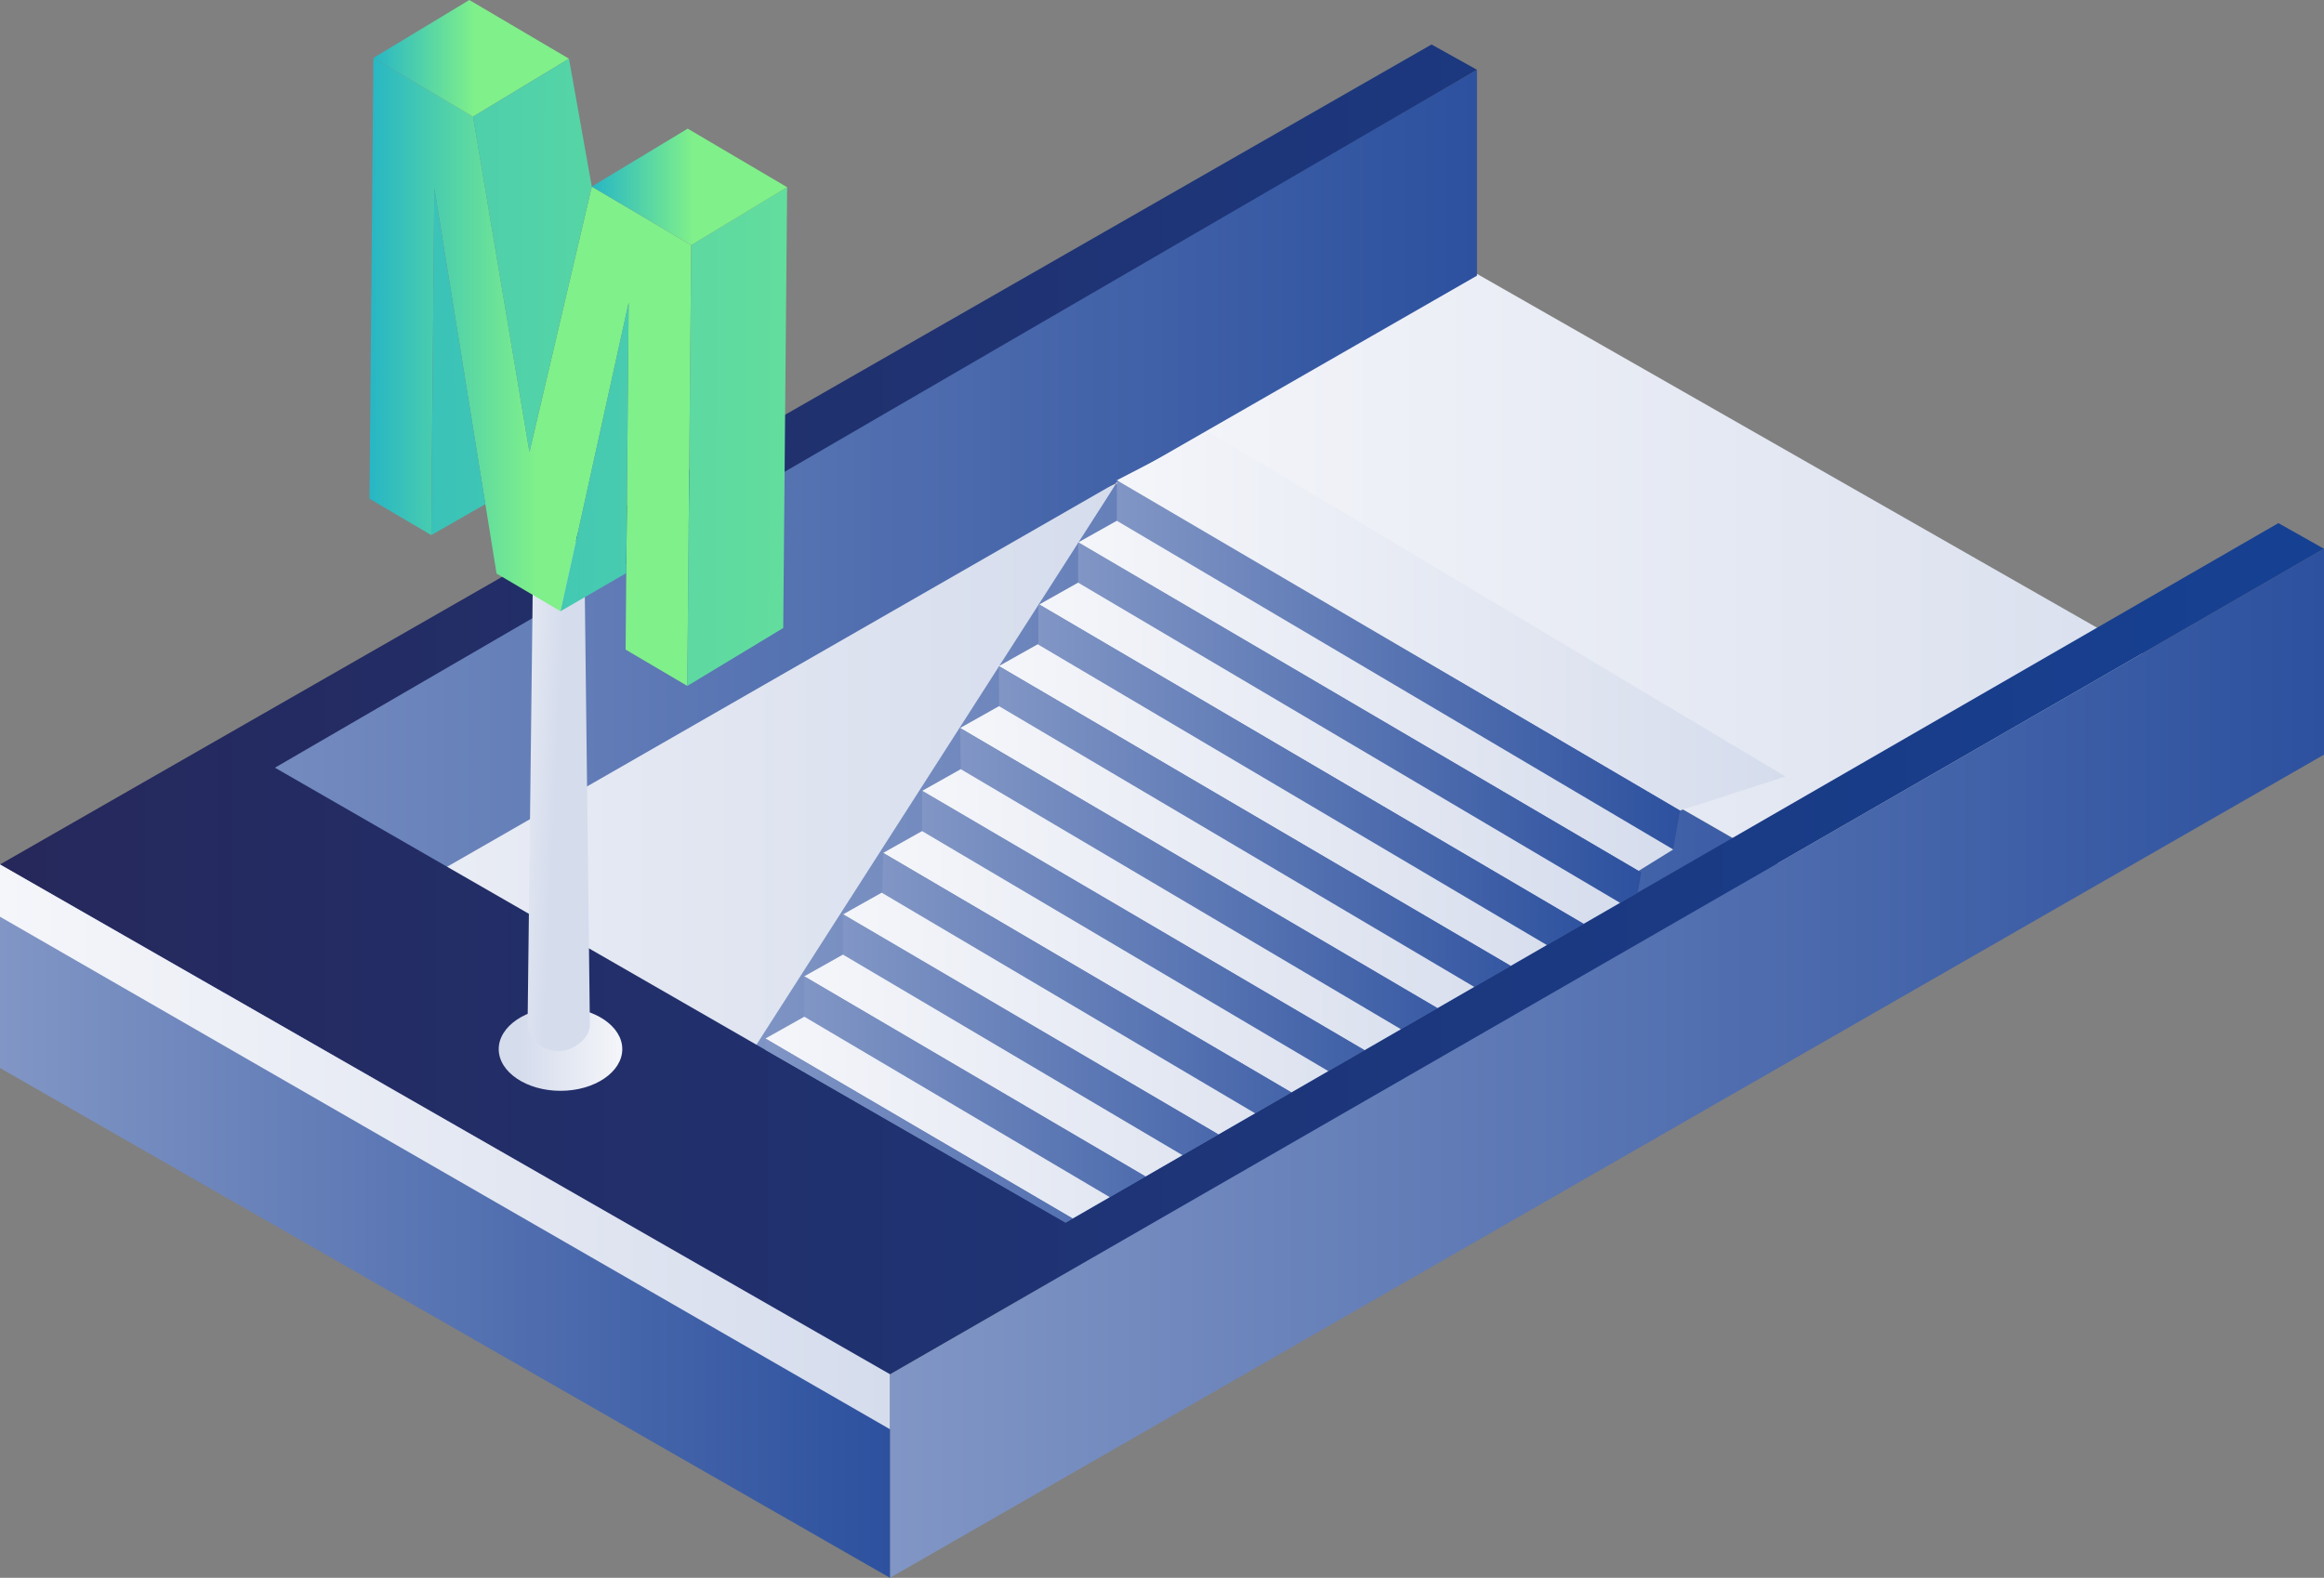<?xml version="1.0" encoding="UTF-8"?>
<svg id="Calque_2" data-name="Calque 2" xmlns="http://www.w3.org/2000/svg" xmlns:xlink="http://www.w3.org/1999/xlink" viewBox="0 0 765.03 519.54">
  <rect x="0" y="0" width="765.03" height="519.54" fill="#808080" stroke="none"/>
  <defs>
    <style>
      .cls-1 {
        fill: url(#AXIONE_DEGRADE_BLEU-FONCE);
      }

      .cls-1, .cls-2, .cls-3, .cls-4, .cls-5, .cls-6, .cls-7, .cls-8, .cls-9, .cls-10, .cls-11, .cls-12, .cls-13, .cls-14, .cls-15, .cls-16, .cls-17, .cls-18, .cls-19, .cls-20, .cls-21, .cls-22, .cls-23, .cls-24, .cls-25, .cls-26, .cls-27, .cls-28, .cls-29, .cls-30, .cls-31, .cls-32, .cls-33, .cls-34, .cls-35, .cls-36, .cls-37, .cls-38, .cls-39, .cls-40, .cls-41 {
        stroke-width: 0px;
      }

      .cls-42 {
        clip-path: url(#clippath);
      }

      .cls-2 {
        fill: none;
      }

      .cls-3 {
        fill: url(#_1_DEGRADE_BLEU_SOMBRE-11);
      }

      .cls-4 {
        fill: url(#_1_DEGRADE_BLEU_SOMBRE-10);
      }

      .cls-5 {
        fill: url(#_1_DEGRADE_BLEU_SOMBRE-13);
      }

      .cls-6 {
        fill: url(#_1_DEGRADE_BLEU_SOMBRE-12);
      }

      .cls-7 {
        fill: url(#_1_DEGRADE_BLEU_SOMBRE-15);
      }

      .cls-8 {
        fill: url(#_1_DEGRADE_BLEU_SOMBRE-14);
      }

      .cls-9 {
        fill: url(#_1_DEGRADE_BLEU-3);
      }

      .cls-10 {
        fill: url(#_1_DEGRADE_BLEU-8);
      }

      .cls-11 {
        fill: url(#_1_DEGRADE_BLEU-6);
      }

      .cls-12 {
        fill: url(#_1_DEGRADE_BLEU-9);
      }

      .cls-13 {
        fill: url(#_1_DEGRADE_BLEU-2);
      }

      .cls-14 {
        fill: url(#_1_DEGRADE_BLEU-7);
      }

      .cls-15 {
        fill: url(#_1_DEGRADE_BLEU-4);
      }

      .cls-16 {
        fill: url(#_1_DEGRADE_BLEU-5);
      }

      .cls-17 {
        fill: url(#_1_DEGRADE_BLEU-13);
      }

      .cls-18 {
        fill: url(#_1_DEGRADE_BLEU-14);
      }

      .cls-19 {
        fill: url(#_1_DEGRADE_BLEU-12);
      }

      .cls-20 {
        fill: url(#_1_DEGRADE_BLEU-11);
      }

      .cls-21 {
        fill: url(#_1_DEGRADE_BLEU-10);
      }

      .cls-22 {
        fill: url(#_1_DEGRADE_BLEU-17);
      }

      .cls-23 {
        fill: url(#_1_DEGRADE_BLEU-15);
      }

      .cls-24 {
        fill: url(#_1_DEGRADE_BLEU-16);
      }

      .cls-25 {
        fill: url(#_1_DEGRADE_BLEU_SOMBRE-9);
      }

      .cls-26 {
        fill: url(#_1_DEGRADE_BLEU_SOMBRE-6);
      }

      .cls-27 {
        fill: url(#_1_DEGRADE_BLEU_SOMBRE-5);
      }

      .cls-28 {
        fill: url(#_1_DEGRADE_BLEU_SOMBRE-7);
      }

      .cls-29 {
        fill: url(#_1_DEGRADE_BLEU_SOMBRE-8);
      }

      .cls-30 {
        fill: url(#_1_DEGRADE_BLEU_SOMBRE-2);
      }

      .cls-31 {
        fill: url(#_1_DEGRADE_BLEU_SOMBRE-4);
      }

      .cls-32 {
        fill: url(#_1_DEGRADE_BLEU_SOMBRE-3);
      }

      .cls-33 {
        fill: url(#_1_DEGRADE_BLEU);
      }

      .cls-34 {
        fill: url(#AXIONE_DEGRADE_VERT-4);
      }

      .cls-35 {
        fill: url(#AXIONE_DEGRADE_VERT-5);
      }

      .cls-36 {
        fill: url(#AXIONE_DEGRADE_VERT-2);
      }

      .cls-37 {
        fill: url(#AXIONE_DEGRADE_VERT-6);
      }

      .cls-38 {
        fill: url(#AXIONE_DEGRADE_VERT-3);
      }

      .cls-39 {
        fill: url(#AXIONE_DEGRADE_VERT-7);
      }

      .cls-40 {
        fill: url(#_1_DEGRADE_BLEU_SOMBRE);
      }

      .cls-41 {
        fill: url(#AXIONE_DEGRADE_VERT);
      }
    </style>
    <linearGradient id="_1_DEGRADE_BLEU" data-name="1_DEGRADE_BLEU" x1="14.13" y1="280.66" x2="367.43" y2="280.66" gradientUnits="userSpaceOnUse">
      <stop offset="0" stop-color="#f5f6fa"/>
      <stop offset="1" stop-color="#d5dcec"/>
    </linearGradient>
    <linearGradient id="_1_DEGRADE_BLEU_SOMBRE" data-name="1_DEGRADE_BLEU_SOMBRE" x1="236.78" y1="294.14" x2="642.54" y2="294.14" gradientUnits="userSpaceOnUse">
      <stop offset="0" stop-color="#8196c5"/>
      <stop offset="1" stop-color="#2d519f"/>
    </linearGradient>
    <linearGradient id="_1_DEGRADE_BLEU-2" data-name="1_DEGRADE_BLEU" x1="364.06" y1="203.8" x2="763.41" y2="203.8" xlink:href="#_1_DEGRADE_BLEU"/>
    <linearGradient id="_1_DEGRADE_BLEU_SOMBRE-2" data-name="1_DEGRADE_BLEU_SOMBRE" x1="292.96" y1="350.12" x2="765.03" y2="350.12" xlink:href="#_1_DEGRADE_BLEU_SOMBRE"/>
    <linearGradient id="_1_DEGRADE_BLEU_SOMBRE-3" data-name="1_DEGRADE_BLEU_SOMBRE" x1="14.13" y1="190.1" x2="486.2" y2="190.1" xlink:href="#_1_DEGRADE_BLEU_SOMBRE"/>
    <linearGradient id="_1_DEGRADE_BLEU_SOMBRE-4" data-name="1_DEGRADE_BLEU_SOMBRE" x1="0" y1="402.09" x2="292.96" y2="402.09" xlink:href="#_1_DEGRADE_BLEU_SOMBRE"/>
    <linearGradient id="AXIONE_DEGRADE_BLEU-FONCE" x1="0" y1="233.58" x2="765.03" y2="233.58" gradientUnits="userSpaceOnUse">
      <stop offset="0" stop-color="#26285b"/>
      <stop offset="0" stop-color="#26285b"/>
      <stop offset="1" stop-color="#164193"/>
    </linearGradient>
    <linearGradient id="_1_DEGRADE_BLEU-3" data-name="1_DEGRADE_BLEU" x1="1771.67" y1="345.46" x2="1805.04" y2="345.46" gradientTransform="translate(1976.52) rotate(-180) scale(1 -1)" xlink:href="#_1_DEGRADE_BLEU"/>
    <linearGradient id="_1_DEGRADE_BLEU-4" data-name="1_DEGRADE_BLEU" x1="157.81" y1="259.79" x2="182.89" y2="261.01" xlink:href="#_1_DEGRADE_BLEU"/>
    <linearGradient id="AXIONE_DEGRADE_VERT" x1="121.63" y1="122.47" x2="227.54" y2="122.47" gradientUnits="userSpaceOnUse">
      <stop offset="0" stop-color="#27b6c5"/>
      <stop offset=".52" stop-color="#80f08a"/>
    </linearGradient>
    <linearGradient id="AXIONE_DEGRADE_VERT-2" data-name="AXIONE_DEGRADE_VERT" x1="-32.85" y1="142.84" x2="795.52" y2="145.59" xlink:href="#AXIONE_DEGRADE_VERT"/>
    <linearGradient id="AXIONE_DEGRADE_VERT-3" data-name="AXIONE_DEGRADE_VERT" x1="194.8" y1="61.54" x2="259.11" y2="61.54" xlink:href="#AXIONE_DEGRADE_VERT"/>
    <linearGradient id="AXIONE_DEGRADE_VERT-4" data-name="AXIONE_DEGRADE_VERT" x1="122.91" y1="19.2" x2="187.3" y2="19.2" xlink:href="#AXIONE_DEGRADE_VERT"/>
    <linearGradient id="AXIONE_DEGRADE_VERT-5" data-name="AXIONE_DEGRADE_VERT" x1="55.25" y1="152.1" x2="838.67" y2="142.93" xlink:href="#AXIONE_DEGRADE_VERT"/>
    <linearGradient id="AXIONE_DEGRADE_VERT-6" data-name="AXIONE_DEGRADE_VERT" x1="-32.66" y1="83.39" x2="795.71" y2="86.14" xlink:href="#AXIONE_DEGRADE_VERT"/>
    <linearGradient id="AXIONE_DEGRADE_VERT-7" data-name="AXIONE_DEGRADE_VERT" x1="54.88" y1="120.1" x2="838.3" y2="110.93" xlink:href="#AXIONE_DEGRADE_VERT"/>
    <linearGradient id="_1_DEGRADE_BLEU-5" data-name="1_DEGRADE_BLEU" x1="0" y1="377.63" x2="292.96" y2="377.63" xlink:href="#_1_DEGRADE_BLEU"/>
    <clipPath id="clippath">
      <polygon class="cls-2" points="701.21 200.4 350.77 402.58 90.51 252.79 453.26 42.11 701.21 200.4"/>
    </clipPath>
    <linearGradient id="_1_DEGRADE_BLEU-6" data-name="1_DEGRADE_BLEU" x1="367.65" y1="204.63" x2="587.71" y2="204.63" xlink:href="#_1_DEGRADE_BLEU"/>
    <linearGradient id="_1_DEGRADE_BLEU_SOMBRE-5" data-name="1_DEGRADE_BLEU_SOMBRE" x1="367.65" y1="218.93" x2="553.02" y2="218.93" xlink:href="#_1_DEGRADE_BLEU_SOMBRE"/>
    <linearGradient id="_1_DEGRADE_BLEU-7" data-name="1_DEGRADE_BLEU" x1="354.85" y1="229.12" x2="550.79" y2="229.12" xlink:href="#_1_DEGRADE_BLEU"/>
    <linearGradient id="_1_DEGRADE_BLEU_SOMBRE-6" data-name="1_DEGRADE_BLEU_SOMBRE" x1="354.91" y1="239.31" x2="540.27" y2="239.31" xlink:href="#_1_DEGRADE_BLEU_SOMBRE"/>
    <linearGradient id="_1_DEGRADE_BLEU-8" data-name="1_DEGRADE_BLEU" x1="342.1" y1="249.55" x2="538.05" y2="249.55" xlink:href="#_1_DEGRADE_BLEU"/>
    <linearGradient id="_1_DEGRADE_BLEU_SOMBRE-7" data-name="1_DEGRADE_BLEU_SOMBRE" x1="341.8" y1="259.66" x2="526.5" y2="259.66" xlink:href="#_1_DEGRADE_BLEU_SOMBRE"/>
    <linearGradient id="_1_DEGRADE_BLEU-9" data-name="1_DEGRADE_BLEU" x1="328.81" y1="269.8" x2="524.75" y2="269.8" xlink:href="#_1_DEGRADE_BLEU"/>
    <linearGradient id="_1_DEGRADE_BLEU_SOMBRE-8" data-name="1_DEGRADE_BLEU_SOMBRE" x1="328.81" y1="280.05" x2="514.23" y2="280.05" xlink:href="#_1_DEGRADE_BLEU_SOMBRE"/>
    <linearGradient id="_1_DEGRADE_BLEU-10" data-name="1_DEGRADE_BLEU" x1="316.06" y1="290.22" x2="512.01" y2="290.22" xlink:href="#_1_DEGRADE_BLEU"/>
    <linearGradient id="_1_DEGRADE_BLEU_SOMBRE-9" data-name="1_DEGRADE_BLEU_SOMBRE" x1="316.06" y1="300.62" x2="501.64" y2="300.62" xlink:href="#_1_DEGRADE_BLEU_SOMBRE"/>
    <linearGradient id="_1_DEGRADE_BLEU-11" data-name="1_DEGRADE_BLEU" x1="303.47" y1="310.93" x2="499.42" y2="310.93" xlink:href="#_1_DEGRADE_BLEU"/>
    <linearGradient id="_1_DEGRADE_BLEU_SOMBRE-10" data-name="1_DEGRADE_BLEU_SOMBRE" x1="303.53" y1="321.12" x2="488.9" y2="321.12" xlink:href="#_1_DEGRADE_BLEU_SOMBRE"/>
    <linearGradient id="_1_DEGRADE_BLEU-12" data-name="1_DEGRADE_BLEU" x1="290.73" y1="331.36" x2="486.67" y2="331.36" xlink:href="#_1_DEGRADE_BLEU"/>
    <linearGradient id="_1_DEGRADE_BLEU_SOMBRE-11" data-name="1_DEGRADE_BLEU_SOMBRE" x1="290.42" y1="341.55" x2="475.12" y2="341.55" xlink:href="#_1_DEGRADE_BLEU_SOMBRE"/>
    <linearGradient id="_1_DEGRADE_BLEU-13" data-name="1_DEGRADE_BLEU" x1="277.43" y1="351.6" x2="473.38" y2="351.6" xlink:href="#_1_DEGRADE_BLEU"/>
    <linearGradient id="_1_DEGRADE_BLEU_SOMBRE-12" data-name="1_DEGRADE_BLEU_SOMBRE" x1="277.49" y1="361.79" x2="462.86" y2="361.79" xlink:href="#_1_DEGRADE_BLEU_SOMBRE"/>
    <linearGradient id="_1_DEGRADE_BLEU-14" data-name="1_DEGRADE_BLEU" x1="264.69" y1="372.03" x2="460.63" y2="372.03" xlink:href="#_1_DEGRADE_BLEU"/>
    <linearGradient id="_1_DEGRADE_BLEU_SOMBRE-13" data-name="1_DEGRADE_BLEU_SOMBRE" x1="264.77" y1="382.24" x2="450.14" y2="382.24" xlink:href="#_1_DEGRADE_BLEU_SOMBRE"/>
    <linearGradient id="_1_DEGRADE_BLEU-15" data-name="1_DEGRADE_BLEU" x1="251.96" y1="392.43" x2="447.91" y2="392.43" xlink:href="#_1_DEGRADE_BLEU"/>
    <linearGradient id="_1_DEGRADE_BLEU_SOMBRE-14" data-name="1_DEGRADE_BLEU_SOMBRE" x1="251.96" y1="402.69" x2="437.39" y2="402.69" xlink:href="#_1_DEGRADE_BLEU_SOMBRE"/>
    <linearGradient id="_1_DEGRADE_BLEU-16" data-name="1_DEGRADE_BLEU" x1="239.22" y1="412.86" x2="435.16" y2="412.86" xlink:href="#_1_DEGRADE_BLEU"/>
    <linearGradient id="_1_DEGRADE_BLEU_SOMBRE-15" data-name="1_DEGRADE_BLEU_SOMBRE" x1="238.99" y1="421.6" x2="423.61" y2="421.6" xlink:href="#_1_DEGRADE_BLEU_SOMBRE"/>
    <linearGradient id="_1_DEGRADE_BLEU-17" data-name="1_DEGRADE_BLEU" x1="210.02" y1="434.81" x2="422.13" y2="434.81" xlink:href="#_1_DEGRADE_BLEU"/>
  </defs>
  <g id="Calque_1-2" data-name="Calque 1">
    <g id="_6" data-name="6">
      <polygon class="cls-33" points="367.43 159.23 224.45 402.09 14.13 305.41 367.43 159.23"/>
      <polygon class="cls-40" points="642.54 317.44 355.37 429.05 236.78 363.09 367.43 159.23 642.54 317.44"/>
      <polygon class="cls-13" points="763.41 248.42 486.15 90.15 364.06 157.3 642.54 317.44 763.41 248.42"/>
      <polygon class="cls-30" points="765.03 180.7 765.03 248.49 292.96 519.54 292.96 452.52 765.03 180.7"/>
      <polygon class="cls-32" points="486.2 22.98 486.2 90.77 22.09 357.22 14.13 294.8 486.2 22.98"/>
      <polygon class="cls-31" points="0 284.65 292.96 452.52 292.96 519.54 0 351.67 0 284.65"/>
      <polygon class="cls-1" points="765.03 180.7 750.02 172.25 350.77 402.58 90.51 252.79 486.2 22.98 471.24 14.65 0 284.65 292.96 452.52 765.03 180.7"/>
      <g>
        <path class="cls-9" d="m164.17,345.46c0,7.53,9.11,13.73,20.34,13.73,11.23,0,20.34-6.2,20.34-13.73s-9.11-13.73-20.34-13.73c-11.23,0-20.34,6.2-20.34,13.73Z"/>
        <path class="cls-15" d="m184.02,346.07h0c4.67,0,10.16-4.05,10.16-8.72l-1.8-152.85c0-4.67-3.78-8.45-8.45-8.45h0c-4.67,0-8.45,3.78-8.45,8.45l-1.8,152.31c0,4.67,4.1,9.27,10.34,9.27Z"/>
      </g>
      <g>
        <path class="cls-41" d="m205.94,213.9l1.01-114.26-22.44,101.63-21.05-12.41-20.49-126.92-1.01,114.26-20.32-11.97,1.28-145.15,32.81,19.33,18.56,110.46,20.52-87.43,32.73,19.28-1.28,145.15-20.32-11.97Z"/>
        <polygon class="cls-36" points="257.83 206.79 226.25 225.87 227.54 80.72 259.11 61.64 257.83 206.79"/>
        <polygon class="cls-38" points="194.8 61.43 226.38 42.36 259.11 61.64 227.54 80.72 194.8 61.43"/>
        <polygon class="cls-34" points="187.3 19.33 155.72 38.41 122.91 19.08 154.49 0 187.3 19.33"/>
        <polygon class="cls-35" points="184.51 201.27 206.16 188.71 206.95 99.64 184.51 201.27"/>
        <polygon class="cls-37" points="187.3 19.33 194.8 61.43 174.28 148.87 155.72 38.41 187.3 19.33"/>
        <polygon class="cls-39" points="142.97 61.95 141.96 176.2 159.77 166.02 142.97 61.95"/>
      </g>
      <polygon class="cls-16" points="292.96 452.52 292.96 470.62 0 301.86 0 284.65 292.96 452.52"/>
      <g class="cls-42">
        <g>
          <polygon class="cls-11" points="398.1 142.37 587.71 255.68 553.02 266.9 367.65 158.14 398.1 142.37"/>
          <polygon class="cls-27" points="367.65 158.14 367.65 171.47 550.79 279.72 553.02 266.9 367.65 158.14"/>
          <polygon class="cls-14" points="367.65 171.47 354.85 178.66 539.39 286.78 550.79 279.72 367.65 171.47"/>
          <polygon class="cls-26" points="354.91 178.52 354.91 191.85 538.05 300.1 540.27 287.29 354.91 178.52"/>
          <polygon class="cls-10" points="354.91 191.85 342.1 199.05 526.5 307.25 538.05 300.1 354.91 191.85"/>
          <polygon class="cls-28" points="341.8 198.87 341.8 212.2 524.94 320.45 526.5 307.25 341.8 198.87"/>
          <polygon class="cls-12" points="341.61 212.14 328.81 219.33 513.35 327.45 524.75 320.39 341.61 212.14"/>
          <polygon class="cls-29" points="328.81 219.33 328.87 232.52 512.01 340.77 514.23 327.96 328.81 219.33"/>
          <polygon class="cls-21" points="328.87 232.52 316.06 239.72 500.46 347.92 512.01 340.77 328.87 232.52"/>
          <polygon class="cls-25" points="316.06 239.72 316.28 253.27 499.42 361.52 501.64 348.71 316.06 239.72"/>
          <polygon class="cls-20" points="316.28 253.27 303.47 260.47 488.01 368.58 499.42 361.52 316.28 253.27"/>
          <polygon class="cls-4" points="303.53 260.33 303.53 273.66 486.67 381.91 488.9 369.09 303.53 260.33"/>
          <polygon class="cls-19" points="303.53 273.66 290.73 280.85 475.12 389.06 486.67 381.91 303.53 273.66"/>
          <polygon class="cls-3" points="290.73 280.85 290.42 294 473.56 402.25 475.12 389.06 290.73 280.85"/>
          <polygon class="cls-17" points="290.24 293.94 277.43 301.14 461.97 409.26 473.38 402.19 290.24 293.94"/>
          <polygon class="cls-6" points="277.49 301 277.49 314.33 460.63 422.58 462.86 409.76 277.49 301"/>
          <polygon class="cls-18" points="277.49 314.33 264.69 321.52 449.08 429.73 460.63 422.58 277.49 314.33"/>
          <polygon class="cls-5" points="264.77 321.45 264.77 334.78 447.91 443.03 450.14 430.21 264.77 321.45"/>
          <polygon class="cls-23" points="264.77 334.78 251.96 341.97 436.5 450.09 447.91 443.03 264.77 334.78"/>
          <polygon class="cls-8" points="251.96 341.97 252.02 355.16 435.16 463.41 437.39 450.6 251.96 341.97"/>
          <polygon class="cls-24" points="252.02 355.16 239.22 362.36 423.61 470.56 435.16 463.41 252.02 355.16"/>
          <polygon class="cls-7" points="239.22 362.36 238.99 372.59 422.13 480.84 423.61 470.56 239.22 362.36"/>
          <polygon class="cls-22" points="238.99 372.59 210.02 388.82 394.42 497.02 422.13 480.84 238.99 372.59"/>
        </g>
      </g>
    </g>
  </g>
</svg>